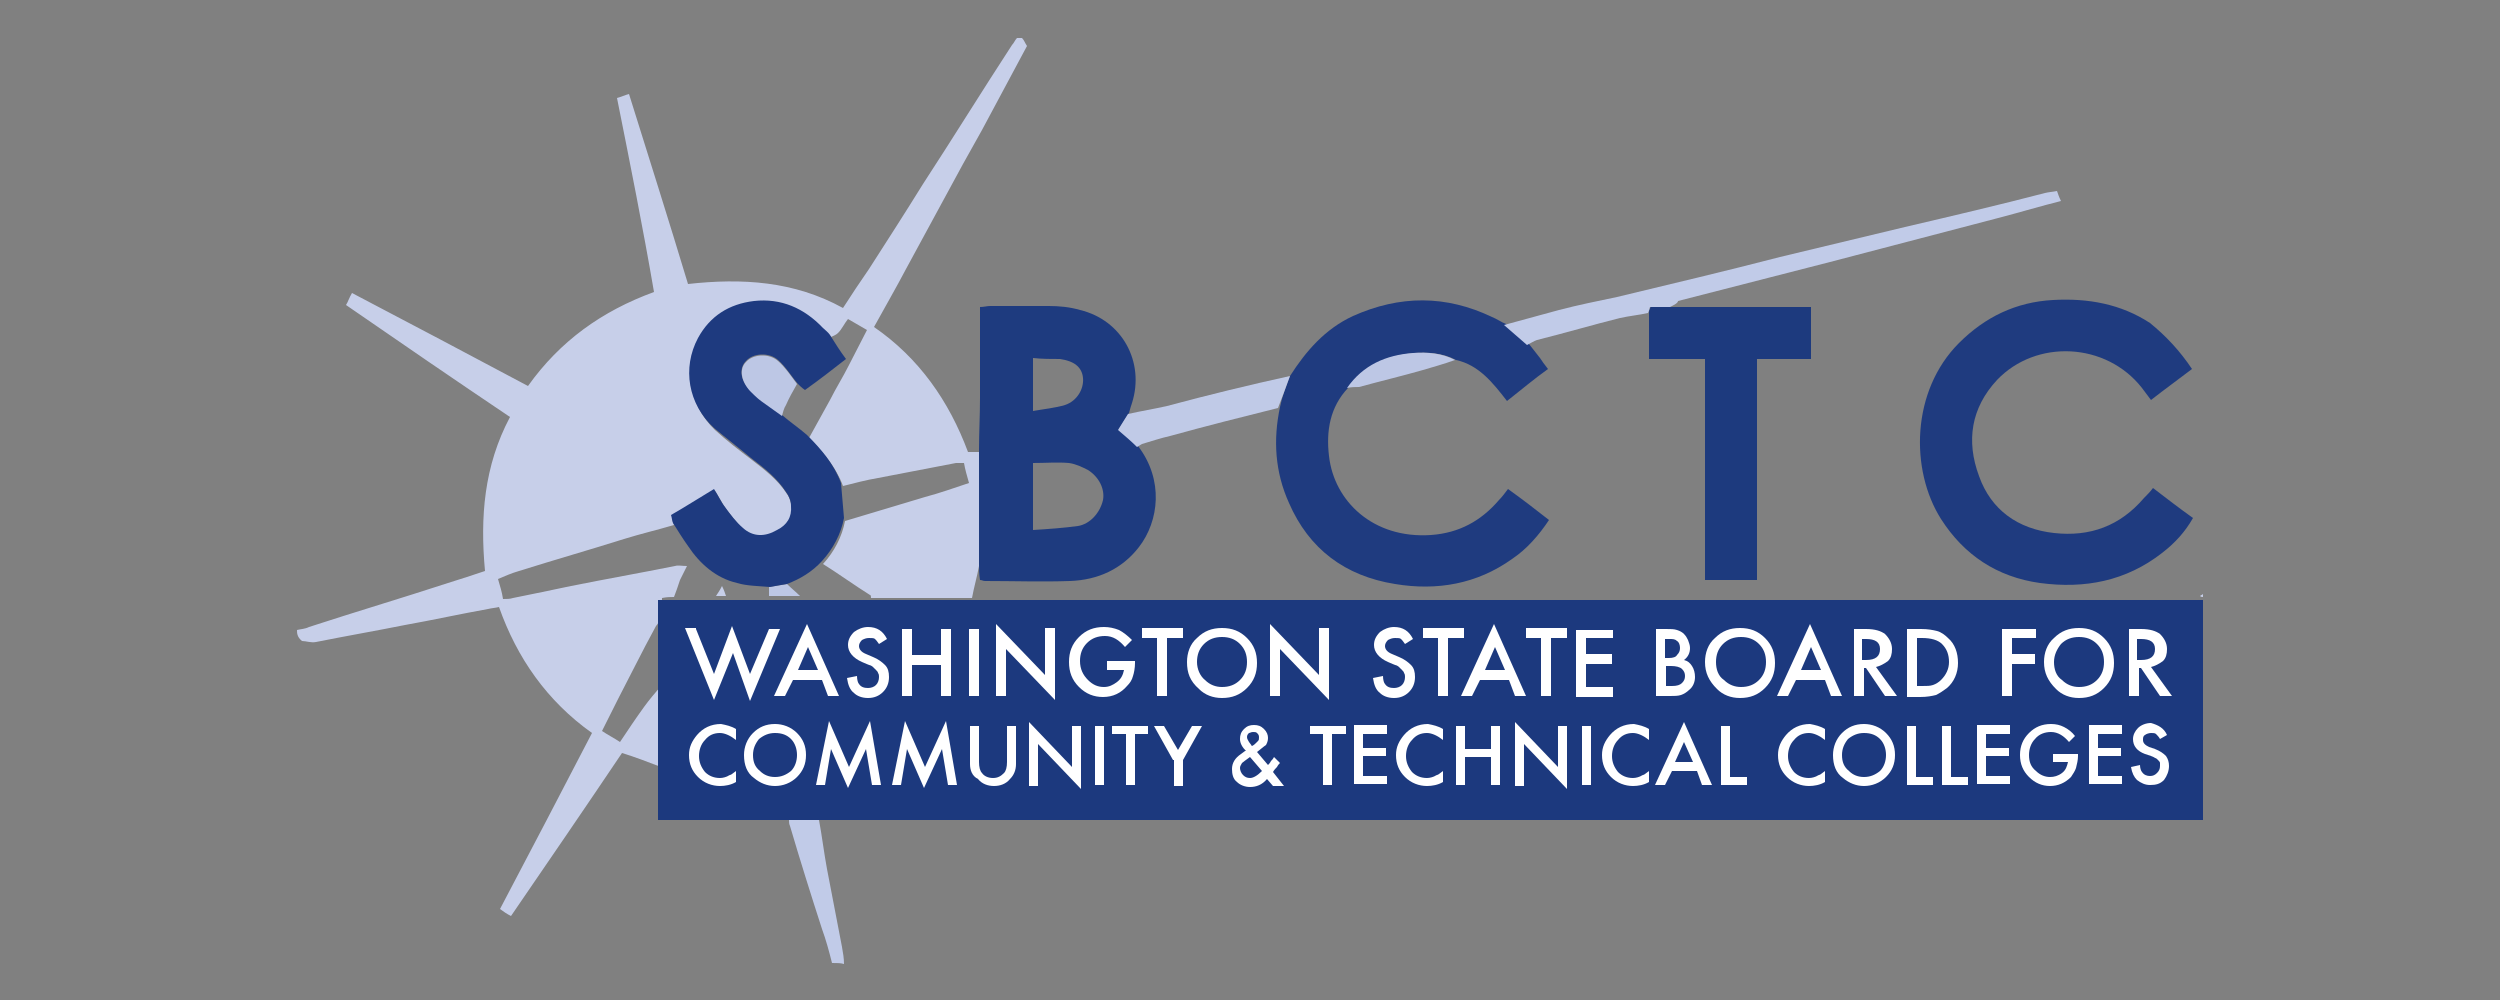 <?xml version="1.0" encoding="utf-8"?>
<!-- Generator: Adobe Illustrator 22.0.1, SVG Export Plug-In . SVG Version: 6.00 Build 0)  -->
<svg version="1.1" id="Layer_1" xmlns="http://www.w3.org/2000/svg" xmlns:xlink="http://www.w3.org/1999/xlink" x="0px" y="0px"
	 viewBox="0 0 250 100" style="enable-background:new 0 0 250 100;" xml:space="preserve">
<rect x="0" y="0" width="250" height="100" fill="#808080" stroke="none"/>
<style type="text/css">
	.st0{fill:#C7CFE9;}
	.st1{fill:#C1CBE8;}
	.st2{fill:#1E3B7F;}
	.st3{fill:#1F3B7F;}
	.st4{fill:#1D3A7E;}
	.st5{fill:#C0CAE7;}
	.st6{fill:#BDC7E5;}
	.st7{fill:#1E3A7F;}
	.st8{fill:#1C397E;}
	.st9{fill:#FFFFFF;}
</style>
<g>
	<g>
		<path class="st0" d="M29.7,63c0.4-0.1,0.8-0.1,1.2-0.3c4.6-1.5,9.3-2.9,13.9-4.4c1.3-0.4,2.5-0.8,3.7-1.2
			C48,51.7,48.4,46.6,51,41.7c-5.5-3.7-10.9-7.4-16.4-11.2c0.2-0.3,0.3-0.7,0.6-1.2c5.9,3.1,11.8,6.2,17.6,9.3
			c3.2-4.5,7.4-7.5,12.6-9.4c-1.1-6.4-2.4-12.9-3.7-19.4c0.4-0.1,0.8-0.3,1.2-0.4c2,6.4,4,12.7,5.9,19c5.4-0.6,10.6-0.3,15.5,2.4
			c0.9-1.4,1.7-2.6,2.6-3.9c1.8-2.8,3.6-5.6,5.4-8.5c3-4.6,5.9-9.3,8.9-13.9c0.2-0.2,0.3-0.5,0.5-0.7c0.2,0,0.3,0,0.5,0
			c0.2,0.2,0.3,0.5,0.5,0.8c-1.5,2.8-3,5.6-4.5,8.4c-0.6,1.1-1.3,2.3-1.9,3.4c-1.9,3.5-3.8,7-5.7,10.5c-1,1.9-2.1,3.8-3.2,5.8
			c4.5,3.1,7.5,7.4,9.4,12.5c0.3,0,0.7,0,1.1,0c0,3.8,0,7.6,0,11.4c-0.2,1.1-0.5,2.1-0.7,3.2c-3.4,0-6.8,0-10.1,0
			c0-0.1,0-0.3-0.1-0.3c-1.6-1-3.1-2.1-4.7-3.1c1.1-1.2,1.9-2.7,2.2-4.3c2.7-0.8,5.3-1.6,8-2.4c1.5-0.4,2.9-0.9,4.4-1.4
			c-0.2-0.7-0.4-1.4-0.5-2c-0.3,0-0.6,0-0.8,0c-2.6,0.5-5.2,1-7.8,1.5c-1.2,0.2-2.3,0.5-3.5,0.8c-0.7-1.9-2-3.4-3.4-4.8
			c0.7-1.3,1.4-2.5,2.1-3.8c0.6-1.2,1.3-2.3,1.9-3.5c0.6-1.2,1.2-2.3,1.8-3.5c-0.7-0.4-1.2-0.7-1.9-1.1c-0.4,0.5-0.6,1-1,1.4
			c-0.2,0.2-0.5,0.3-0.7,0.4c-0.2-0.2-0.5-0.4-0.7-0.7c-1.9-2-4.1-3-6.9-2.7c-2.5,0.3-4.5,1.5-5.6,3.7c-1.6,3-0.9,6.6,1.6,9
			c1.2,1.1,2.4,2,3.7,3c1.3,1,2.6,2,3.5,3.4c0.3,0.4,0.4,0.9,0.5,1.4c0.1,1.1-0.5,1.9-1.4,2.4c-1.2,0.6-2.4,0.7-3.4-0.2
			c-0.7-0.6-1.2-1.4-1.8-2.1c-0.4-0.6-0.7-1.2-1.1-1.8c-1.5,0.9-2.9,1.7-4.3,2.6c0.1,0.3,0.1,0.6,0.2,0.8c-1.7,0.5-3.4,0.9-5,1.4
			c-3.5,1.1-7,2.1-10.5,3.2c-0.7,0.2-1.4,0.5-2.1,0.8c0.2,0.7,0.4,1.3,0.5,2c0.4,0,0.7,0,1-0.1c2-0.4,3.9-0.8,5.8-1.2
			c3.5-0.7,6.9-1.3,10.4-2c0.3-0.1,0.7,0,1.2,0c-0.3,0.6-0.5,1-0.7,1.4c-0.2,0.6-0.4,1.2-0.6,1.7c-0.4,0-0.7,0-1.2,0.1
			c0,0.7-0.1,1.4-0.1,2c-0.2,0.3-0.3,0.6-0.5,0.8c-0.7,1.3-1.4,2.6-2.1,4c-1.1,2.1-2.2,4.3-3.3,6.5c0.6,0.4,1.2,0.7,1.8,1.1
			c0.8-1.2,1.6-2.4,2.4-3.5c0.5-0.7,1.1-1.4,1.7-2.1c0,2.7,0,5.4,0,8.1c-1.3-0.5-2.6-1-3.9-1.4c-3.7,5.5-7.4,10.9-11.1,16.3
			c-0.4-0.2-0.7-0.4-1.1-0.7c3.1-5.9,6.2-11.8,9.2-17.6c-4.5-3.2-7.5-7.5-9.3-12.6c-0.4,0.1-0.7,0.1-1.1,0.2
			c-2.8,0.5-5.5,1.1-8.3,1.6c-3,0.6-5.9,1.1-8.9,1.7c-0.5,0.1-1-0.1-1.4-0.1C29.7,63.7,29.7,63.3,29.7,63z"/>
		<path class="st1" d="M83.2,96.3c-0.3-1.2-0.6-2.3-1-3.4c-1.1-3.4-2.2-6.9-3.2-10.3c-0.1-0.2-0.1-0.4-0.1-0.6c1,0,2,0,3,0
			c0.3,1.6,0.5,3.3,0.8,4.9c0.5,2.6,1,5.2,1.5,7.8c0.1,0.6,0.2,1.1,0.2,1.7C84.1,96.3,83.7,96.3,83.2,96.3z"/>
		<path class="st0" d="M220.3,59.7c-0.1,0-0.2,0-0.3-0.1c0.1-0.1,0.2-0.1,0.3-0.2C220.3,59.5,220.3,59.6,220.3,59.7z"/>
		<path class="st2" d="M97.9,56.4c0-3.8,0-7.6,0-11.4c0-1.7,0.1-3.4,0.1-5.2c0-3,0-6,0-9.1c0.4,0,0.7-0.1,1-0.1c2,0,3.9,0,5.9,0
			c1,0,2.1,0.1,3.1,0.4c4.2,1,6.5,5.2,5.2,9.3c-0.1,0.3-0.2,0.6-0.3,1c-0.4,0.6-0.7,1.1-1,1.6c0.7,0.6,1.3,1.2,1.9,1.7
			c2.6,3.4,2.1,7.5,0.1,10.1c-1.7,2.2-4.1,3.3-6.9,3.4c-2.8,0.1-5.6,0-8.5,0c-0.2,0-0.3-0.1-0.5-0.1C97.9,57.4,97.9,56.9,97.9,56.4z
			 M103.3,53c1.6-0.1,3-0.2,4.5-0.4c1.2-0.2,2.2-1.3,2.5-2.6c0.2-1.1-0.4-2.3-1.5-3c-0.6-0.3-1.2-0.6-1.9-0.7c-1.2-0.1-2.3,0-3.6,0
			C103.3,48.5,103.3,50.7,103.3,53z M103.3,35.8c0,1.9,0,3.5,0,5.3c1.1-0.2,2.2-0.3,3.2-0.6c1.2-0.4,1.9-1.6,1.8-2.7
			c-0.1-1.1-0.9-1.7-2.3-1.9C105.1,35.9,104.2,35.9,103.3,35.8z"/>
		<path class="st3" d="M219.2,36.9c-1.3,1-2.7,2-4.1,3.1c-0.3-0.4-0.6-0.8-0.9-1.2c-3.6-4.6-10.6-4.9-14.5-0.8
			c-2.6,2.8-3.1,6.1-1.8,9.6c1.2,3.4,3.9,5.3,7.5,5.7c3.6,0.4,6.6-0.7,9-3.5c0.3-0.3,0.6-0.6,0.9-1c1.3,1,2.6,2,4,3
			c-0.8,1.4-1.8,2.5-3.1,3.5c-3.6,2.8-7.7,3.6-12.2,3c-4.3-0.6-7.6-2.8-9.9-6.4c-3.1-4.9-3-12.8,1.8-17.6c2.6-2.6,5.7-4.1,9.4-4.3
			c3.5-0.2,6.8,0.4,9.7,2.3C216.6,33.6,218,35.1,219.2,36.9z"/>
		<path class="st3" d="M129,37.6c1.6-2.5,3.5-4.7,6.3-6c4.7-2.1,9.3-2.1,13.9,0.1c0.5,0.2,0.9,0.5,1.4,0.7c0.8,0.7,1.5,1.3,2.3,2
			c0.4,0.5,0.7,0.9,1.1,1.4c0.2,0.3,0.4,0.6,0.8,1.1c-1.4,1-2.7,2.1-4.1,3.2c-1.4-1.8-2.8-3.6-5.1-4.1c-1.3-0.7-2.8-0.8-4.2-0.7
			c-2.7,0.3-5,1.2-6.6,3.5c-1.8,1.9-2.2,4.3-1.9,6.8c0.5,4.5,4.4,8.3,10.2,7.9c2.8-0.2,5-1.4,6.8-3.5c0.3-0.3,0.6-0.7,0.9-1.1
			c1.4,1,2.7,2,4.1,3.1c-1,1.5-2.2,2.9-3.7,3.9c-3.5,2.5-7.5,3.2-11.7,2.5c-5-0.8-8.6-3.5-10.6-8.1c-1.4-3.1-1.6-6.3-0.9-9.6
			C128.2,39.7,128.6,38.6,129,37.6z"/>
		<path class="st4" d="M167,30.7c4.2,0,8.4,0,12.6,0c0.5,0,0.9,0,1.5,0c0,1.7,0,3.4,0,5.2c-1.8,0-3.6,0-5.4,0c0,7.4,0,14.7,0,22.1
			c-1.8,0-3.4,0-5.2,0c0-7.3,0-14.6,0-22.1c-1.9,0-3.7,0-5.6,0c0-1.7,0-3.2,0-4.7c0-0.2,0.1-0.3,0.2-0.6
			C165.7,30.7,166.4,30.7,167,30.7z"/>
		<path class="st1" d="M167,30.7c-0.7,0-1.3,0-2,0c-0.1,0.3-0.1,0.4-0.2,0.6c-0.9,0.2-1.9,0.3-2.8,0.5c-2.8,0.7-5.5,1.5-8.3,2.2
			c-0.3,0.1-0.6,0.3-1,0.5c-0.8-0.7-1.5-1.3-2.3-2c1.8-0.5,3.7-1,5.5-1.5c1.9-0.5,3.9-0.9,5.8-1.3c5.4-1.3,10.9-2.6,16.3-4
			c4.2-1,8.3-2,12.5-3c4.7-1.1,9.4-2.2,14-3.4c0.4-0.1,0.7-0.1,1.2-0.2c0.1,0.3,0.2,0.6,0.4,1c-2,0.5-4,1.1-5.9,1.6
			c-5.7,1.5-11.5,3-17.2,4.5c-5.1,1.3-10.1,2.6-15.2,3.9C167.8,30.3,167.4,30.5,167,30.7z"/>
		<path class="st5" d="M129,37.6c-0.4,1.1-0.8,2.2-1.2,3.2c-3.6,0.9-7.2,1.8-10.8,2.8c-0.9,0.2-1.8,0.5-2.8,0.8
			c-0.2,0.1-0.3,0.2-0.5,0.3c-0.6-0.6-1.2-1.1-1.9-1.7c0.3-0.5,0.7-1.1,1-1.6c1.3-0.3,2.6-0.5,3.9-0.8
			C120.8,39.5,124.9,38.5,129,37.6z"/>
		<path class="st6" d="M134.7,38.8c1.6-2.3,3.9-3.3,6.6-3.5c1.4-0.1,2.9,0,4.2,0.7c-1.1,0.4-2.2,0.7-3.2,1c-2.1,0.6-4.2,1.1-6.4,1.7
			C135.6,38.7,135.1,38.7,134.7,38.8z"/>
		<path class="st6" d="M78.7,58.4c0.4,0.4,0.9,0.8,1.3,1.2c-1,0-2.1,0-3.1,0c0-0.3,0-0.6,0-0.9C77.5,58.6,78.1,58.5,78.7,58.4z"/>
		<path class="st0" d="M71.6,59.6c0.2-0.3,0.4-0.6,0.6-1c0.2,0.4,0.3,0.7,0.4,1C72.3,59.6,72,59.6,71.6,59.6z"/>
		<path class="st7" d="M78.7,58.4c-0.6,0.1-1.2,0.2-1.7,0.3c-1.1-0.1-2.3-0.1-3.3-0.4c-2.1-0.5-3.7-1.9-4.9-3.7
			c-0.5-0.7-1-1.5-1.5-2.3c-0.1-0.2-0.1-0.5-0.2-0.8c1.4-0.8,2.8-1.7,4.3-2.6c0.4,0.6,0.7,1.3,1.1,1.8c0.5,0.7,1.1,1.5,1.8,2.1
			c1,0.9,2.2,0.9,3.4,0.2c1-0.5,1.5-1.3,1.4-2.4c0-0.5-0.2-1-0.5-1.4c-0.9-1.4-2.2-2.4-3.5-3.4c-1.2-1-2.5-2-3.7-3
			c-2.6-2.4-3.2-6-1.6-9c1.2-2.2,3.1-3.4,5.6-3.7c2.7-0.3,5,0.7,6.9,2.7c0.2,0.2,0.5,0.4,0.7,0.7c0.5,0.8,1,1.6,1.6,2.4
			c-1.4,1.1-2.7,2.1-4.1,3.1c-0.3-0.2-0.5-0.4-0.7-0.6c-0.7-0.8-1.2-1.7-2-2.4c-0.9-0.8-2.5-0.7-3.2,0.1C73.9,36.8,74,38,75,39
			c0.3,0.4,0.7,0.7,1.1,1c0.7,0.5,1.4,1,2.1,1.5c0.8,0.7,1.7,1.3,2.5,2c1.4,1.4,2.7,2.9,3.4,4.8c0.1,1.2,0.2,2.3,0.3,3.5
			c-0.3,1.6-1.1,3.1-2.2,4.3C81.2,57.2,80,57.9,78.7,58.4z"/>
		<path class="st6" d="M79.7,38.4c-0.4,0.7-0.8,1.4-1.1,2.1c-0.2,0.3-0.3,0.7-0.4,1.1c-0.7-0.5-1.4-1-2.1-1.5
			c-0.4-0.3-0.8-0.7-1.1-1c-0.9-1-1.1-2.2-0.4-2.9c0.7-0.8,2.3-0.9,3.2-0.1C78.5,36.7,79.1,37.6,79.7,38.4z"/>
	</g>
	<rect x="65.8" y="60" class="st8" width="154.5" height="22"/>
	<g>
		<path class="st9" d="M69.6,62.9l1.8,4.5l1.8-4.8l1.8,4.8l1.9-4.5h1.1l-3,7.2l-1.7-4.8L71.4,70l-2.9-7.2H69.6z"/>
		<path class="st9" d="M82.2,68h-2.9l-0.8,1.6h-1.1l3.3-7.2l3.2,7.2h-1.1L82.2,68z M81.8,67l-1-2.3l-1,2.3H81.8z"/>
		<path class="st9" d="M88.7,63.9l-0.8,0.5c-0.2-0.3-0.3-0.4-0.4-0.5c-0.1-0.1-0.3-0.1-0.6-0.1c-0.3,0-0.5,0.1-0.7,0.2
			c-0.2,0.2-0.3,0.4-0.3,0.6c0,0.3,0.2,0.6,0.7,0.8l0.7,0.3c0.5,0.2,0.9,0.5,1.2,0.8c0.3,0.3,0.4,0.7,0.4,1.2c0,0.6-0.2,1.1-0.6,1.5
			c-0.4,0.4-0.9,0.6-1.5,0.6c-0.6,0-1.1-0.2-1.4-0.5c-0.4-0.3-0.6-0.8-0.7-1.5l1-0.2c0,0.4,0.1,0.7,0.2,0.8c0.2,0.3,0.5,0.4,0.9,0.4
			c0.3,0,0.6-0.1,0.8-0.3c0.2-0.2,0.3-0.5,0.3-0.8c0-0.1,0-0.3-0.1-0.4c0-0.1-0.1-0.2-0.2-0.3c-0.1-0.1-0.2-0.2-0.3-0.3
			c-0.1-0.1-0.3-0.2-0.4-0.2l-0.7-0.3c-0.9-0.4-1.4-1-1.4-1.7c0-0.5,0.2-0.9,0.6-1.3c0.4-0.3,0.9-0.5,1.4-0.5
			C87.7,62.7,88.3,63.1,88.7,63.9z"/>
		<path class="st9" d="M91.2,65.5h2.9v-2.6h1v6.7h-1v-3.1h-2.9v3.1h-1v-6.7h1V65.5z"/>
		<path class="st9" d="M97.9,62.9v6.7h-1v-6.7H97.9z"/>
		<path class="st9" d="M99.6,69.6v-7.2l4.9,5.1v-4.7h1V70l-4.9-5.1v4.7H99.6z"/>
		<path class="st9" d="M110.7,66.1h2.8v0.2c0,0.5-0.1,1-0.2,1.3c-0.1,0.4-0.3,0.7-0.6,1c-0.6,0.7-1.4,1.1-2.4,1.1
			c-0.9,0-1.7-0.3-2.4-1c-0.7-0.7-1-1.5-1-2.5c0-1,0.3-1.8,1-2.5c0.7-0.7,1.5-1,2.5-1c0.5,0,1,0.1,1.5,0.3c0.4,0.2,0.9,0.6,1.3,1
			l-0.7,0.7c-0.6-0.7-1.2-1.1-2-1.1c-0.7,0-1.3,0.2-1.8,0.7c-0.5,0.5-0.7,1.1-0.7,1.8c0,0.8,0.3,1.4,0.8,1.9c0.5,0.5,1,0.7,1.6,0.7
			c0.5,0,0.9-0.2,1.3-0.5c0.4-0.3,0.6-0.7,0.7-1.2h-1.7V66.1z"/>
		<path class="st9" d="M116.7,63.8v5.8h-1v-5.8h-1.5v-1h4.1v1H116.7z"/>
		<path class="st9" d="M118.7,66.2c0-0.9,0.3-1.8,1-2.4c0.7-0.7,1.5-1,2.5-1c1,0,1.8,0.3,2.5,1c0.7,0.7,1,1.5,1,2.5
			c0,1-0.3,1.8-1,2.5c-0.7,0.7-1.5,1-2.5,1c-0.9,0-1.7-0.3-2.3-0.9C119,68.1,118.7,67.3,118.7,66.2z M119.7,66.2
			c0,0.7,0.3,1.4,0.8,1.8c0.5,0.5,1.1,0.7,1.7,0.7c0.7,0,1.3-0.2,1.8-0.7c0.5-0.5,0.7-1.1,0.7-1.8c0-0.7-0.2-1.3-0.7-1.8
			c-0.5-0.5-1.1-0.7-1.8-0.7c-0.7,0-1.3,0.2-1.8,0.7C119.9,64.9,119.7,65.5,119.7,66.2z"/>
		<path class="st9" d="M127,69.6v-7.2l4.9,5.1v-4.7h1V70l-4.9-5.1v4.7H127z"/>
		<path class="st9" d="M141.3,63.9l-0.8,0.5c-0.2-0.3-0.3-0.4-0.4-0.5c-0.1-0.1-0.3-0.1-0.6-0.1c-0.3,0-0.5,0.1-0.7,0.2
			c-0.2,0.2-0.3,0.4-0.3,0.6c0,0.3,0.2,0.6,0.7,0.8l0.7,0.3c0.5,0.2,0.9,0.5,1.2,0.8c0.3,0.3,0.4,0.7,0.4,1.2c0,0.6-0.2,1.1-0.6,1.5
			c-0.4,0.4-0.9,0.6-1.5,0.6c-0.6,0-1.1-0.2-1.4-0.5c-0.4-0.3-0.6-0.8-0.7-1.5l1-0.2c0,0.4,0.1,0.7,0.2,0.8c0.2,0.3,0.5,0.4,0.9,0.4
			c0.3,0,0.6-0.1,0.8-0.3c0.2-0.2,0.3-0.5,0.3-0.8c0-0.1,0-0.3-0.1-0.4c0-0.1-0.1-0.2-0.2-0.3c-0.1-0.1-0.2-0.2-0.3-0.3
			c-0.1-0.1-0.3-0.2-0.4-0.2l-0.7-0.3c-0.9-0.4-1.4-1-1.4-1.7c0-0.5,0.2-0.9,0.6-1.3c0.4-0.3,0.9-0.5,1.4-0.5
			C140.3,62.7,140.9,63.1,141.3,63.9z"/>
		<path class="st9" d="M144.8,63.8v5.8h-1v-5.8h-1.5v-1h4.1v1H144.8z"/>
		<path class="st9" d="M150.9,68H148l-0.8,1.6h-1.1l3.3-7.2l3.2,7.2h-1.1L150.9,68z M150.5,67l-1-2.3l-1,2.3H150.5z"/>
		<path class="st9" d="M155.1,63.8v5.8h-1v-5.8h-1.5v-1h4.1v1H155.1z"/>
		<path class="st9" d="M161.3,63.8h-2.7v1.6h2.6v1h-2.6v2.3h2.7v1h-3.7v-6.7h3.7V63.8z"/>
		<path class="st9" d="M165.6,69.6v-6.7h1c0.5,0,0.8,0,1.1,0.1c0.3,0.1,0.5,0.2,0.7,0.4c0.2,0.2,0.3,0.4,0.4,0.6
			c0.1,0.3,0.2,0.5,0.2,0.8c0,0.5-0.2,0.9-0.6,1.2c0.4,0.1,0.6,0.3,0.8,0.6c0.2,0.3,0.3,0.7,0.3,1.1c0,0.5-0.2,1-0.6,1.3
			c-0.2,0.2-0.5,0.4-0.8,0.5c-0.3,0.1-0.7,0.1-1.1,0.1H165.6z M166.6,65.8h0.3c0.4,0,0.7-0.1,0.8-0.3c0.2-0.2,0.3-0.4,0.3-0.7
			c0-0.3-0.1-0.6-0.3-0.7c-0.2-0.2-0.4-0.2-0.8-0.2h-0.4V65.8z M166.6,68.6h0.6c0.5,0,0.8-0.1,1-0.3c0.2-0.2,0.3-0.4,0.3-0.7
			c0-0.3-0.1-0.5-0.3-0.7c-0.2-0.2-0.6-0.3-1.1-0.3h-0.5V68.6z"/>
		<path class="st9" d="M170.5,66.2c0-0.9,0.3-1.8,1-2.4c0.7-0.7,1.5-1,2.5-1c1,0,1.8,0.3,2.5,1c0.7,0.7,1,1.5,1,2.5
			c0,1-0.3,1.8-1,2.5c-0.7,0.7-1.5,1-2.5,1c-0.9,0-1.7-0.3-2.3-0.9C170.9,68.1,170.5,67.3,170.5,66.2z M171.6,66.2
			c0,0.7,0.2,1.4,0.8,1.8c0.5,0.5,1.1,0.7,1.7,0.7c0.7,0,1.3-0.2,1.8-0.7c0.5-0.5,0.7-1.1,0.7-1.8c0-0.7-0.2-1.3-0.7-1.8
			c-0.5-0.5-1.1-0.7-1.8-0.7c-0.7,0-1.3,0.2-1.8,0.7C171.8,64.9,171.6,65.5,171.6,66.2z"/>
		<path class="st9" d="M182.5,68h-2.9l-0.8,1.6h-1.1l3.3-7.2l3.2,7.2h-1.1L182.5,68z M182.1,67l-1-2.3l-1,2.3H182.1z"/>
		<path class="st9" d="M187.6,66.7l2.1,2.9h-1.2l-1.9-2.8h-0.2v2.8h-1v-6.7h1.2c0.9,0,1.5,0.2,1.9,0.5c0.4,0.4,0.7,0.9,0.7,1.5
			c0,0.5-0.1,0.9-0.4,1.2C188.4,66.4,188,66.6,187.6,66.7z M186.3,66h0.3c1,0,1.4-0.4,1.4-1.1c0-0.7-0.5-1-1.4-1h-0.4V66z"/>
		<path class="st9" d="M190.7,69.6v-6.7h1.4c0.7,0,1.2,0.1,1.6,0.2c0.4,0.1,0.8,0.4,1.1,0.7c0.7,0.6,1,1.5,1,2.5
			c0,1-0.4,1.9-1.1,2.5c-0.4,0.3-0.7,0.5-1.1,0.7c-0.4,0.1-0.9,0.2-1.6,0.2H190.7z M191.7,68.6h0.5c0.5,0,0.8,0,1.1-0.1
			c0.3-0.1,0.6-0.3,0.8-0.5c0.5-0.5,0.8-1.1,0.8-1.8c0-0.7-0.2-1.3-0.7-1.8c-0.4-0.4-1.1-0.6-2-0.6h-0.5V68.6z"/>
		<path class="st9" d="M203.5,63.8h-2.3v1.6h2.3v1h-2.3v3.2h-1v-6.7h3.4V63.8z"/>
		<path class="st9" d="M204.4,66.2c0-0.9,0.3-1.8,1-2.4c0.7-0.7,1.5-1,2.5-1c1,0,1.8,0.3,2.5,1c0.7,0.7,1,1.5,1,2.5
			c0,1-0.3,1.8-1,2.5c-0.7,0.7-1.5,1-2.5,1c-0.9,0-1.7-0.3-2.3-0.9C204.8,68.1,204.4,67.3,204.4,66.2z M205.4,66.2
			c0,0.7,0.2,1.4,0.8,1.8c0.5,0.5,1.1,0.7,1.7,0.7c0.7,0,1.3-0.2,1.8-0.7c0.5-0.5,0.7-1.1,0.7-1.8c0-0.7-0.2-1.3-0.7-1.8
			c-0.5-0.5-1.1-0.7-1.8-0.7c-0.7,0-1.3,0.2-1.8,0.7C205.7,64.9,205.4,65.5,205.4,66.2z"/>
		<path class="st9" d="M215.1,66.7l2.1,2.9h-1.2l-1.9-2.8h-0.2v2.8h-1v-6.7h1.2c0.9,0,1.5,0.2,1.9,0.5c0.4,0.4,0.7,0.9,0.7,1.5
			c0,0.5-0.1,0.9-0.4,1.2C215.9,66.4,215.5,66.6,215.1,66.7z M213.8,66h0.3c1,0,1.4-0.4,1.4-1.1c0-0.7-0.5-1-1.4-1h-0.4V66z"/>
		<path class="st9" d="M73.6,72.9V74c-0.5-0.4-1.1-0.7-1.6-0.7c-0.6,0-1.1,0.2-1.5,0.7c-0.4,0.4-0.6,1-0.6,1.6
			c0,0.6,0.2,1.1,0.6,1.6c0.4,0.4,0.9,0.6,1.5,0.6c0.3,0,0.6-0.1,0.8-0.2c0.1-0.1,0.3-0.1,0.4-0.2c0.1-0.1,0.3-0.2,0.4-0.3v1.1
			c-0.5,0.3-1.1,0.4-1.6,0.4c-0.8,0-1.6-0.3-2.2-0.9c-0.6-0.6-0.9-1.3-0.9-2.2c0-0.8,0.3-1.4,0.8-2c0.6-0.7,1.4-1.1,2.4-1.1
			C72.6,72.5,73.1,72.6,73.6,72.9z"/>
		<path class="st9" d="M74.4,75.5c0-0.8,0.3-1.6,0.9-2.2c0.6-0.6,1.3-0.9,2.2-0.9c0.8,0,1.6,0.3,2.2,0.9c0.6,0.6,0.9,1.3,0.9,2.2
			c0,0.9-0.3,1.6-0.9,2.2c-0.6,0.6-1.4,0.9-2.2,0.9c-0.8,0-1.5-0.3-2.1-0.8C74.7,77.3,74.4,76.5,74.4,75.5z M75.3,75.5
			c0,0.7,0.2,1.2,0.7,1.6c0.4,0.4,0.9,0.6,1.5,0.6c0.6,0,1.1-0.2,1.6-0.6c0.4-0.4,0.6-1,0.6-1.6c0-0.6-0.2-1.2-0.6-1.6
			c-0.4-0.4-0.9-0.6-1.6-0.6c-0.6,0-1.1,0.2-1.6,0.6C75.5,74.4,75.3,74.9,75.3,75.5z"/>
		<path class="st9" d="M81.6,78.5l1.3-6.4l2,4.6l2.1-4.6l1.1,6.4h-0.9l-0.6-3.6l-1.8,3.9l-1.7-3.9l-0.6,3.6H81.6z"/>
		<path class="st9" d="M89.2,78.5l1.3-6.4l2,4.6l2.1-4.6l1.1,6.4h-0.9l-0.6-3.6l-1.8,3.9l-1.7-3.9l-0.6,3.6H89.2z"/>
		<path class="st9" d="M97.9,72.6v3.6c0,0.5,0.1,0.9,0.3,1.1c0.2,0.3,0.6,0.5,1.1,0.5c0.5,0,0.8-0.2,1.1-0.5
			c0.2-0.2,0.3-0.6,0.3-1.1v-3.6h0.9v3.8c0,0.6-0.2,1.1-0.6,1.5c-0.4,0.5-1,0.7-1.6,0.7c-0.6,0-1.2-0.2-1.6-0.7
			C97.2,77.6,97,77,97,76.4v-3.8H97.9z"/>
		<path class="st9" d="M102.9,78.5v-6.3l4.3,4.5v-4.1h0.9v6.3l-4.3-4.5v4.2H102.9z"/>
		<path class="st9" d="M110.4,72.6v5.9h-0.9v-5.9H110.4z"/>
		<path class="st9" d="M113.5,73.4v5.1h-0.9v-5.1h-1.4v-0.8h3.6v0.8H113.5z"/>
		<path class="st9" d="M117.3,76l-1.9-3.4h1l1.4,2.4l1.4-2.4h1l-1.9,3.4v2.6h-0.9V76z"/>
		<path class="st9" d="M125.7,75.2l1.1,1.3l0,0c0.1-0.1,0.2-0.2,0.3-0.4c0.1-0.1,0.2-0.2,0.3-0.4l0.6,0.6c-0.1,0.1-0.2,0.2-0.3,0.4
			c-0.1,0.1-0.3,0.3-0.4,0.5l1.1,1.4h-1.1l-0.6-0.7c-0.5,0.6-1.1,0.8-1.7,0.8c-0.5,0-1-0.2-1.3-0.5c-0.4-0.3-0.5-0.8-0.5-1.3
			c0-0.6,0.3-1.1,0.9-1.5l0.4-0.3c0,0,0,0,0,0c0,0,0,0,0.1,0c-0.4-0.4-0.6-0.8-0.6-1.2c0-0.4,0.1-0.7,0.4-1c0.3-0.3,0.6-0.4,1-0.4
			c0.4,0,0.7,0.1,1,0.4s0.4,0.6,0.4,0.9c0,0.3-0.1,0.5-0.2,0.7C126.3,74.7,126.1,74.9,125.7,75.2z M125,75.7L125,75.7
			c-0.4,0.3-0.7,0.5-0.8,0.6c-0.1,0.2-0.2,0.3-0.2,0.5c0,0.2,0.1,0.5,0.3,0.7c0.2,0.2,0.4,0.3,0.7,0.3c0.3,0,0.7-0.2,1.2-0.7
			L125,75.7z M125.2,74.6L125.2,74.6c0.2-0.1,0.3-0.2,0.4-0.3c0.1-0.1,0.1-0.1,0.2-0.2c0.1-0.1,0.1-0.2,0.1-0.4
			c0-0.2-0.1-0.3-0.2-0.4c-0.1-0.1-0.2-0.1-0.4-0.1c-0.2,0-0.3,0.1-0.4,0.1c-0.1,0.1-0.2,0.2-0.2,0.4c0,0.2,0.1,0.3,0.2,0.5
			L125.2,74.6C125.1,74.5,125.1,74.6,125.2,74.6z"/>
		<path class="st9" d="M133.2,73.4v5.1h-0.9v-5.1H131v-0.8h3.6v0.8H133.2z"/>
		<path class="st9" d="M138.7,73.4h-2.4v1.4h2.3v0.8h-2.3v2h2.4v0.8h-3.3v-5.9h3.3V73.4z"/>
		<path class="st9" d="M144.3,72.9V74c-0.5-0.4-1.1-0.7-1.6-0.7c-0.6,0-1.1,0.2-1.5,0.7c-0.4,0.4-0.6,1-0.6,1.6
			c0,0.6,0.2,1.1,0.6,1.6c0.4,0.4,0.9,0.6,1.5,0.6c0.3,0,0.6-0.1,0.8-0.2c0.1-0.1,0.3-0.1,0.4-0.2c0.1-0.1,0.3-0.2,0.4-0.3v1.1
			c-0.5,0.3-1.1,0.4-1.6,0.4c-0.8,0-1.6-0.3-2.2-0.9c-0.6-0.6-0.9-1.3-0.9-2.2c0-0.8,0.3-1.4,0.8-2c0.6-0.7,1.4-1.1,2.4-1.1
			C143.3,72.5,143.8,72.6,144.3,72.9z"/>
		<path class="st9" d="M146.5,74.9h2.6v-2.3h0.9v5.9h-0.9v-2.8h-2.6v2.8h-0.9v-5.9h0.9V74.9z"/>
		<path class="st9" d="M151.5,78.5v-6.3l4.3,4.5v-4.1h0.9v6.3l-4.3-4.5v4.2H151.5z"/>
		<path class="st9" d="M159.1,72.6v5.9h-0.9v-5.9H159.1z"/>
		<path class="st9" d="M164.9,72.9V74c-0.5-0.4-1.1-0.7-1.6-0.7c-0.6,0-1.1,0.2-1.5,0.7c-0.4,0.4-0.6,1-0.6,1.6
			c0,0.6,0.2,1.1,0.6,1.6c0.4,0.4,0.9,0.6,1.5,0.6c0.3,0,0.6-0.1,0.8-0.2c0.1-0.1,0.3-0.1,0.4-0.2c0.1-0.1,0.3-0.2,0.4-0.3v1.1
			c-0.5,0.3-1.1,0.4-1.6,0.4c-0.8,0-1.6-0.3-2.2-0.9c-0.6-0.6-0.9-1.3-0.9-2.2c0-0.8,0.3-1.4,0.8-2c0.6-0.7,1.4-1.1,2.4-1.1
			C163.9,72.5,164.4,72.6,164.9,72.9z"/>
		<path class="st9" d="M169.7,77.1h-2.5l-0.7,1.4h-1l2.9-6.3l2.8,6.3h-1L169.7,77.1z M169.3,76.2l-0.9-2l-0.9,2H169.3z"/>
		<path class="st9" d="M173,72.6v5.1h1.7v0.8h-2.6v-5.9H173z"/>
		<path class="st9" d="M182.5,72.9V74c-0.5-0.4-1.1-0.7-1.6-0.7c-0.6,0-1.1,0.2-1.5,0.7c-0.4,0.4-0.6,1-0.6,1.6
			c0,0.6,0.2,1.1,0.6,1.6c0.4,0.4,0.9,0.6,1.5,0.6c0.3,0,0.6-0.1,0.8-0.2c0.1-0.1,0.3-0.1,0.4-0.2c0.1-0.1,0.3-0.2,0.4-0.3v1.1
			c-0.5,0.3-1.1,0.4-1.6,0.4c-0.8,0-1.6-0.3-2.2-0.9c-0.6-0.6-0.9-1.3-0.9-2.2c0-0.8,0.3-1.4,0.8-2c0.6-0.7,1.4-1.1,2.4-1.1
			C181.5,72.5,182,72.6,182.5,72.9z"/>
		<path class="st9" d="M183.3,75.5c0-0.8,0.3-1.6,0.9-2.2c0.6-0.6,1.3-0.9,2.2-0.9c0.8,0,1.6,0.3,2.2,0.9c0.6,0.6,0.9,1.3,0.9,2.2
			c0,0.9-0.3,1.6-0.9,2.2c-0.6,0.6-1.4,0.9-2.2,0.9c-0.8,0-1.5-0.3-2.1-0.8C183.6,77.3,183.3,76.5,183.3,75.5z M184.2,75.5
			c0,0.7,0.2,1.2,0.7,1.6c0.4,0.4,0.9,0.6,1.5,0.6c0.6,0,1.1-0.2,1.6-0.6c0.4-0.4,0.6-1,0.6-1.6c0-0.6-0.2-1.2-0.6-1.6
			c-0.4-0.4-0.9-0.6-1.6-0.6c-0.6,0-1.1,0.2-1.6,0.6C184.4,74.4,184.2,74.9,184.2,75.5z"/>
		<path class="st9" d="M191.6,72.6v5.1h1.7v0.8h-2.6v-5.9H191.6z"/>
		<path class="st9" d="M195.1,72.6v5.1h1.7v0.8h-2.6v-5.9H195.1z"/>
		<path class="st9" d="M201,73.4h-2.4v1.4h2.3v0.8h-2.3v2h2.4v0.8h-3.3v-5.9h3.3V73.4z"/>
		<path class="st9" d="M205.3,75.4h2.5v0.2c0,0.4-0.1,0.8-0.2,1.2c-0.1,0.3-0.3,0.6-0.5,0.9c-0.6,0.6-1.3,0.9-2.1,0.9
			c-0.8,0-1.5-0.3-2.1-0.9c-0.6-0.6-0.9-1.3-0.9-2.2c0-0.9,0.3-1.6,0.9-2.2c0.6-0.6,1.3-0.9,2.2-0.9c0.5,0,0.9,0.1,1.3,0.3
			c0.4,0.2,0.8,0.5,1.1,0.9l-0.6,0.6c-0.5-0.6-1.1-1-1.8-1c-0.6,0-1.2,0.2-1.6,0.7c-0.4,0.4-0.6,1-0.6,1.6c0,0.7,0.2,1.2,0.7,1.6
			c0.4,0.4,0.9,0.6,1.4,0.6c0.4,0,0.8-0.1,1.2-0.4c0.4-0.3,0.5-0.7,0.6-1.1h-1.5V75.4z"/>
		<path class="st9" d="M212.2,73.4h-2.4v1.4h2.3v0.8h-2.3v2h2.4v0.8h-3.3v-5.9h3.3V73.4z"/>
		<path class="st9" d="M216.7,73.5l-0.7,0.4c-0.1-0.2-0.3-0.4-0.4-0.5c-0.1-0.1-0.3-0.1-0.5-0.1c-0.2,0-0.5,0.1-0.6,0.2
			c-0.2,0.1-0.2,0.3-0.2,0.5c0,0.3,0.2,0.5,0.6,0.7l0.6,0.2c0.5,0.2,0.8,0.4,1.1,0.7c0.2,0.3,0.3,0.6,0.3,1c0,0.5-0.2,1-0.5,1.4
			c-0.4,0.4-0.8,0.5-1.4,0.5c-0.5,0-0.9-0.2-1.3-0.5c-0.3-0.3-0.5-0.7-0.6-1.3l0.9-0.2c0,0.3,0.1,0.6,0.2,0.7
			c0.2,0.3,0.5,0.4,0.8,0.4c0.3,0,0.5-0.1,0.7-0.3c0.2-0.2,0.3-0.4,0.3-0.7c0-0.1,0-0.2,0-0.3c0-0.1-0.1-0.2-0.2-0.3
			c-0.1-0.1-0.2-0.2-0.3-0.2c-0.1-0.1-0.2-0.1-0.4-0.2l-0.6-0.2c-0.8-0.3-1.2-0.8-1.2-1.5c0-0.4,0.2-0.8,0.5-1.1
			c0.3-0.3,0.8-0.5,1.3-0.5C215.8,72.5,216.4,72.8,216.7,73.5z"/>
	</g>
</g>
</svg>
